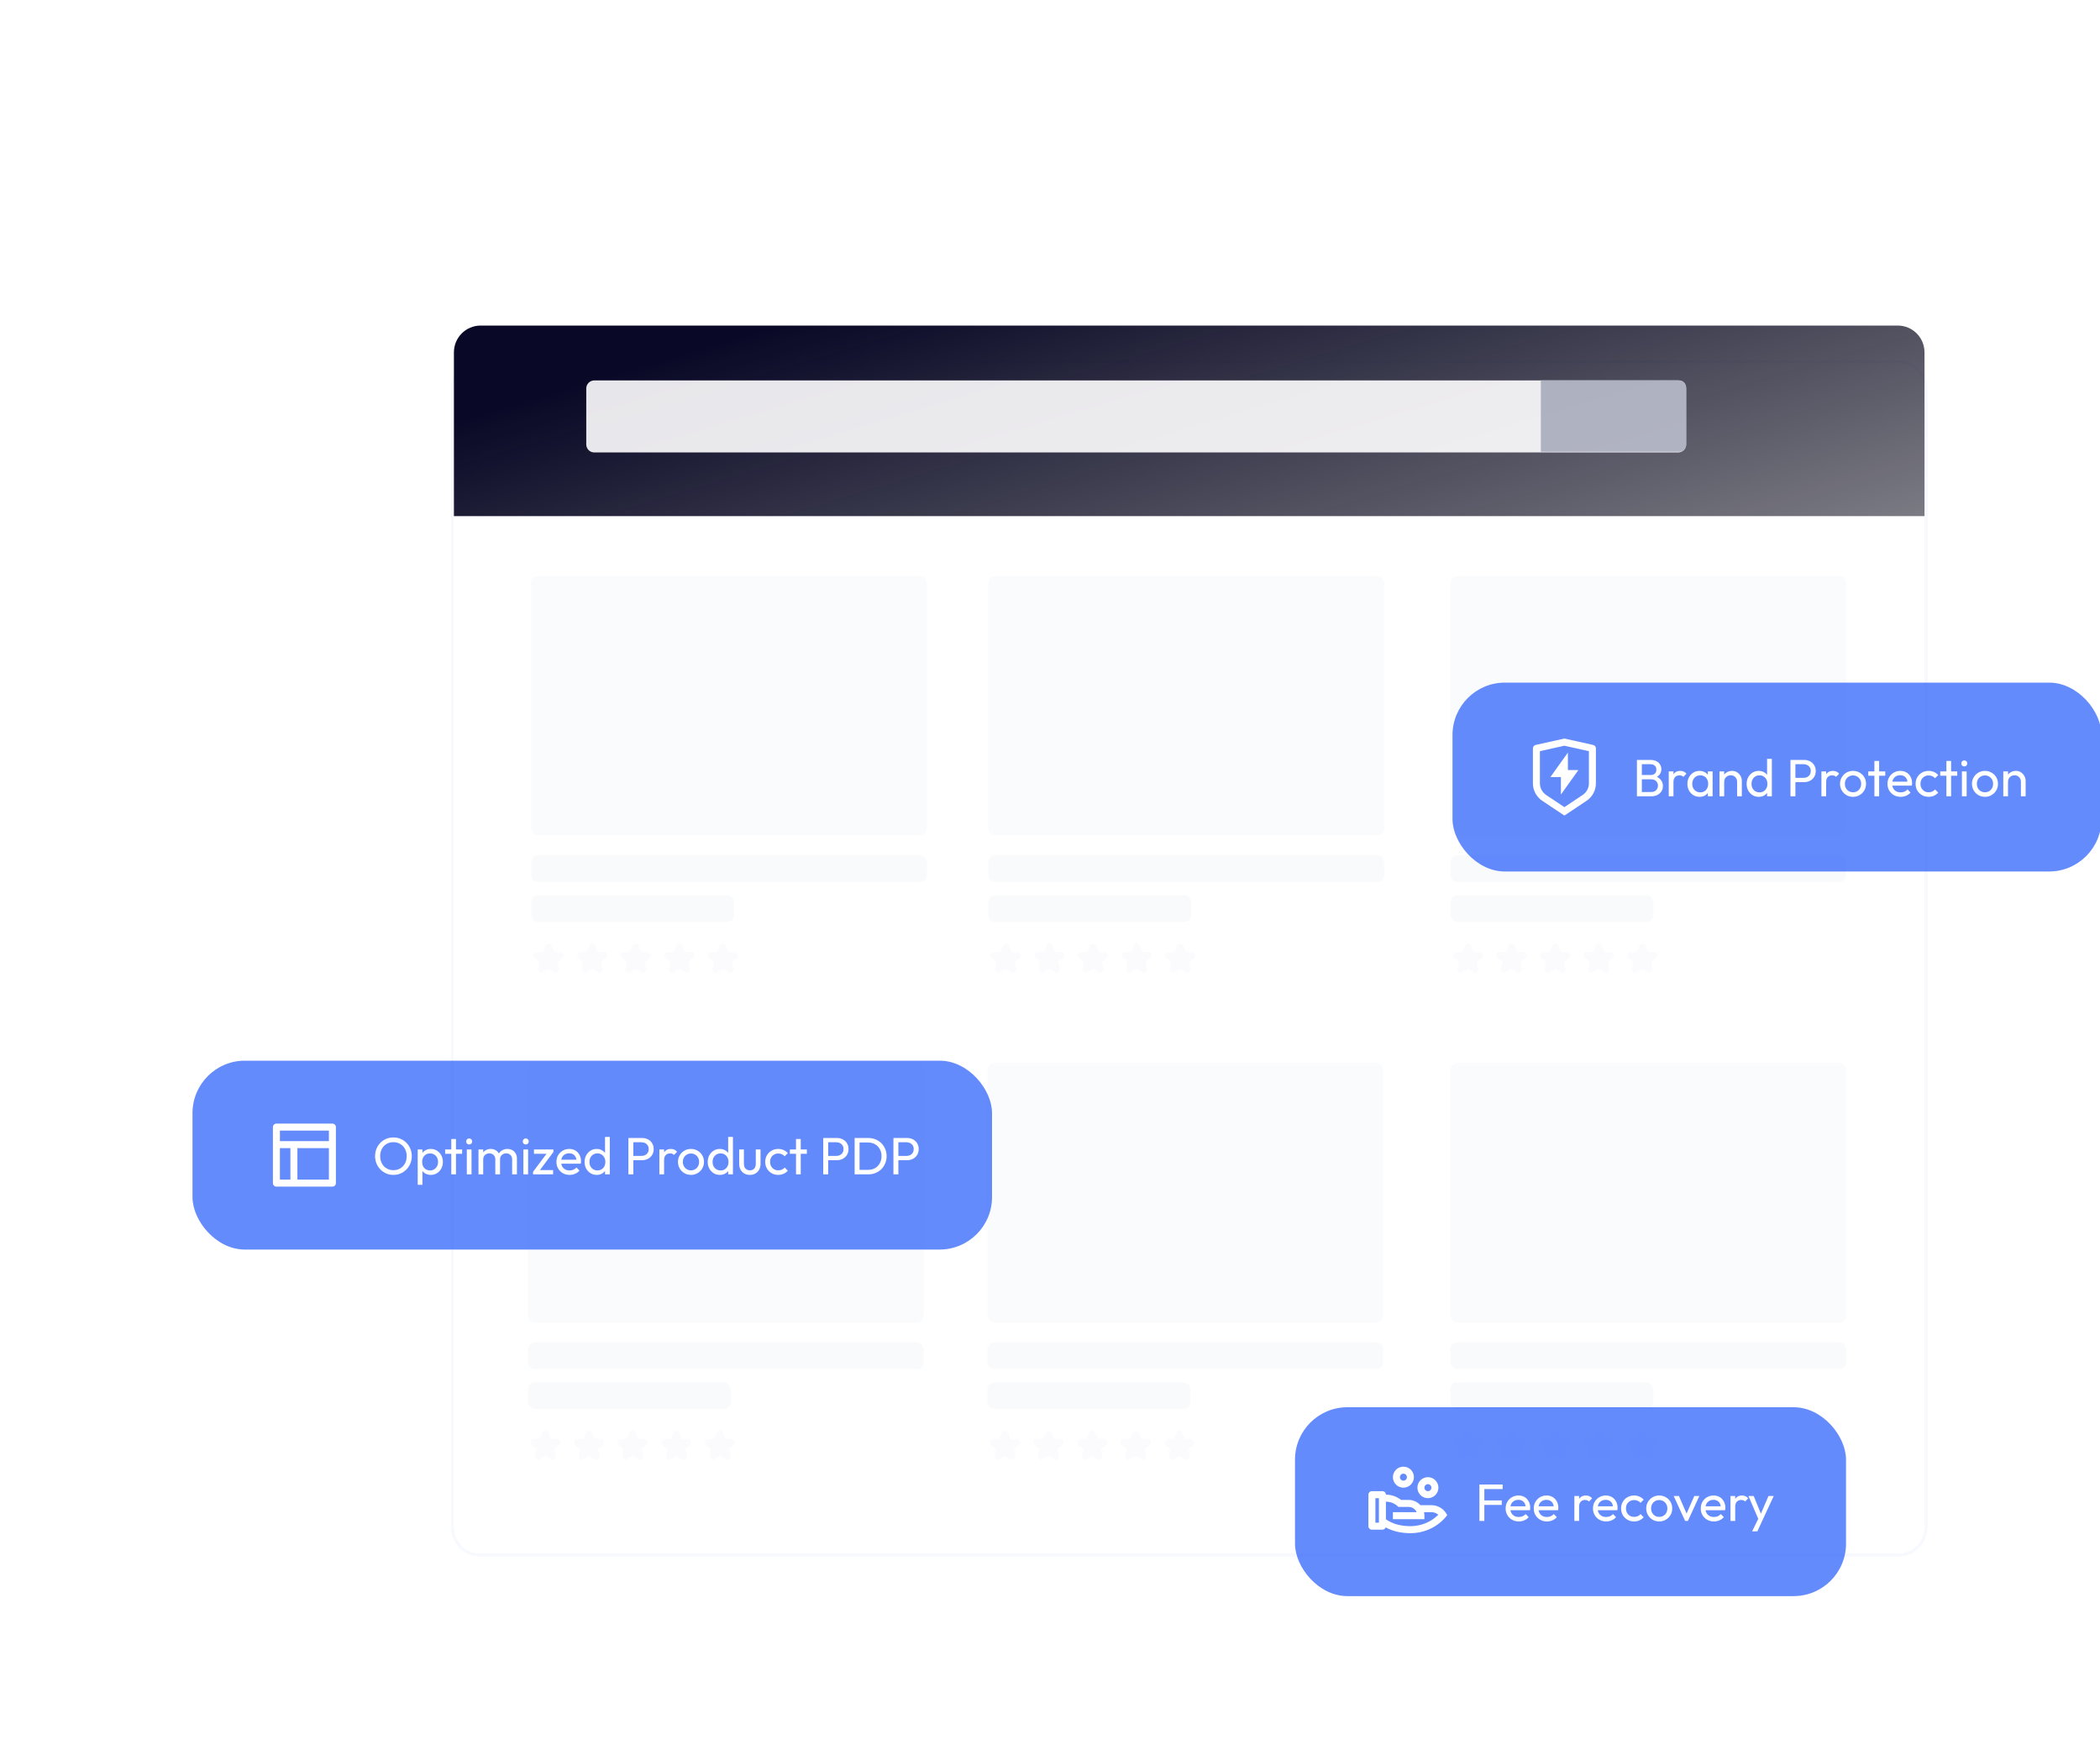 <svg width="600" height="500" viewBox="0 0 600 500" fill="none" xmlns="http://www.w3.org/2000/svg">
<g clip-path="url(#clip0_1402_368679)">
<rect width="419.366" height="340" transform="translate(129.69 93)" fill="white"/>
<g filter="url(#filter0_d_1402_368679)">
<path d="M129.69 100.619C129.69 96.411 132.954 93 136.981 93H542.567C546.594 93 549.859 96.411 549.859 100.619V425.381C549.859 429.589 546.594 433 542.567 433H136.981C132.954 433 129.69 429.589 129.69 425.381V100.619Z" fill="white" fill-opacity="0.11" shape-rendering="crispEdges"/>
<path d="M136.981 92.575C132.702 92.575 129.265 96.194 129.265 100.619V425.381C129.265 429.806 132.702 433.425 136.981 433.425H542.567C546.847 433.425 550.284 429.806 550.284 425.381V100.619C550.284 96.194 546.847 92.575 542.567 92.575H136.981Z" stroke="#ECF0FE" stroke-opacity="0.4" stroke-width="0.851" shape-rendering="crispEdges"/>
</g>
<path d="M129.689 100.655C129.689 96.427 133.117 93 137.344 93H542.203C546.431 93 549.858 96.427 549.858 100.655V147.435H129.689V100.655Z" fill="url(#paint0_linear_1402_368679)"/>
<g opacity="0.9">
<path d="M167.501 110.967C167.501 109.703 168.526 108.678 169.79 108.678H479.465C480.729 108.678 481.754 109.703 481.754 110.967V126.965C481.754 128.229 480.729 129.254 479.465 129.254H169.79C168.526 129.254 167.501 128.229 167.501 126.965V110.967Z" fill="#FFFEFF"/>
<path d="M440.247 108.65H479.794C480.876 108.65 481.754 109.528 481.754 110.61V127.104C481.754 128.186 480.876 129.063 479.794 129.063H440.247V108.65Z" fill="#B9BCCB"/>
</g>
<g opacity="0.6">
<rect opacity="0.9" x="282.142" y="303.663" width="113.075" height="74.116" rx="1.96" fill="#EEF0F5" fill-opacity="0.5"/>
<rect x="282.142" y="383.48" width="113.075" height="7.602" rx="1.9" fill="#EEF0F5" fill-opacity="0.5"/>
<rect x="282.142" y="394.883" width="57.963" height="7.602" rx="1.9" fill="#EEF0F5" fill-opacity="0.5"/>
<g clip-path="url(#clip1_1402_368679)">
<path fill-rule="evenodd" clip-rule="evenodd" d="M286.264 409.261C286.583 408.494 287.67 408.494 287.989 409.261L288.709 410.992L290.577 411.141C291.406 411.208 291.742 412.242 291.11 412.783L289.687 414.002L290.122 415.825C290.315 416.633 289.435 417.273 288.726 416.839L287.126 415.862L285.527 416.839C284.818 417.273 283.938 416.633 284.131 415.825L284.566 414.002L283.142 412.783C282.511 412.242 282.847 411.208 283.676 411.141L285.544 410.992L286.264 409.261ZM287.126 414.563C287.126 414.563 287.126 414.563 287.126 414.563V414.563Z" fill="#F2F5FC" fill-opacity="0.5"/>
</g>
<g clip-path="url(#clip2_1402_368679)">
<path fill-rule="evenodd" clip-rule="evenodd" d="M298.724 409.261C299.044 408.494 300.131 408.494 300.45 409.261L301.17 410.992L303.038 411.141C303.867 411.208 304.203 412.242 303.571 412.783L302.148 414.002L302.583 415.825C302.776 416.633 301.896 417.273 301.187 416.839L299.587 415.862L297.988 416.839C297.278 417.273 296.399 416.633 296.592 415.825L297.027 414.002L295.603 412.783C294.972 412.242 295.308 411.208 296.136 411.141L298.005 410.992L298.724 409.261ZM299.587 414.563C299.587 414.563 299.587 414.563 299.587 414.563V414.563Z" fill="#F2F5FC" fill-opacity="0.5"/>
</g>
<g clip-path="url(#clip3_1402_368679)">
<path fill-rule="evenodd" clip-rule="evenodd" d="M311.184 409.261C311.504 408.494 312.591 408.494 312.91 409.261L313.63 410.992L315.498 411.141C316.327 411.208 316.663 412.242 316.031 412.783L314.608 414.002L315.043 415.825C315.236 416.633 314.356 417.273 313.647 416.839L312.047 415.862L310.448 416.839C309.738 417.273 308.859 416.633 309.052 415.825L309.487 414.002L308.063 412.783C307.432 412.242 307.768 411.208 308.596 411.141L310.465 410.992L311.184 409.261ZM312.047 414.563C312.047 414.563 312.047 414.563 312.047 414.563V414.563Z" fill="#F2F5FC" fill-opacity="0.5"/>
</g>
<g clip-path="url(#clip4_1402_368679)">
<path fill-rule="evenodd" clip-rule="evenodd" d="M323.644 409.261C323.963 408.494 325.05 408.494 325.369 409.261L326.089 410.992L327.957 411.141C328.786 411.208 329.122 412.242 328.49 412.783L327.067 414.002L327.502 415.825C327.695 416.633 326.815 417.273 326.106 416.839L324.506 415.862L322.907 416.839C322.198 417.273 321.318 416.633 321.511 415.825L321.946 414.002L320.522 412.783C319.891 412.242 320.227 411.208 321.056 411.141L322.924 410.992L323.644 409.261ZM324.506 414.563C324.506 414.563 324.506 414.563 324.506 414.563V414.563Z" fill="#F2F5FC" fill-opacity="0.5"/>
</g>
<g clip-path="url(#clip5_1402_368679)">
<path fill-rule="evenodd" clip-rule="evenodd" d="M336.103 409.261C336.422 408.494 337.509 408.494 337.828 409.261L338.548 410.992L340.416 411.141C341.245 411.208 341.581 412.242 340.95 412.783L339.526 414.002L339.961 415.825C340.154 416.633 339.274 417.273 338.565 416.839L336.966 415.862L335.366 416.839C334.657 417.273 333.777 416.633 333.97 415.825L334.405 414.002L332.981 412.783C332.35 412.242 332.686 411.208 333.515 411.141L335.383 410.992L336.103 409.261ZM336.965 414.563C336.965 414.563 336.966 414.563 336.965 414.563V414.563Z" fill="#F2F5FC" fill-opacity="0.5"/>
</g>
</g>
<g opacity="0.6">
<rect opacity="0.9" x="414.418" y="303.663" width="113.075" height="74.116" rx="1.96" fill="#EEF0F5" fill-opacity="0.5"/>
<rect x="414.418" y="383.48" width="113.075" height="7.602" rx="1.9" fill="#EEF0F5" fill-opacity="0.5"/>
<rect x="414.418" y="394.883" width="57.963" height="7.602" rx="1.9" fill="#EEF0F5" fill-opacity="0.5"/>
<g clip-path="url(#clip6_1402_368679)">
<path fill-rule="evenodd" clip-rule="evenodd" d="M418.539 409.261C418.858 408.494 419.946 408.494 420.265 409.261L420.985 410.992L422.853 411.141C423.681 411.208 424.017 412.242 423.386 412.783L421.963 414.002L422.398 415.825C422.59 416.633 421.711 417.273 421.001 416.839L419.402 415.862L417.803 416.839C417.093 417.273 416.214 416.633 416.406 415.825L416.841 414.002L415.418 412.783C414.787 412.242 415.123 411.208 415.951 411.141L417.819 410.992L418.539 409.261ZM419.402 414.563C419.402 414.563 419.402 414.563 419.402 414.563V414.563Z" fill="#F2F5FC" fill-opacity="0.5"/>
</g>
<g clip-path="url(#clip7_1402_368679)">
<path fill-rule="evenodd" clip-rule="evenodd" d="M431 409.261C431.319 408.494 432.407 408.494 432.726 409.261L433.446 410.992L435.314 411.141C436.142 411.208 436.478 412.242 435.847 412.783L434.424 414.002L434.858 415.825C435.051 416.633 434.172 417.273 433.462 416.839L431.863 415.862L430.263 416.839C429.554 417.273 428.674 416.633 428.867 415.825L429.302 414.002L427.879 412.783C427.248 412.242 427.584 411.208 428.412 411.141L430.28 410.992L431 409.261ZM431.863 414.563C431.863 414.563 431.863 414.563 431.863 414.563V414.563Z" fill="#F2F5FC" fill-opacity="0.5"/>
</g>
<g clip-path="url(#clip8_1402_368679)">
<path fill-rule="evenodd" clip-rule="evenodd" d="M443.46 409.261C443.779 408.494 444.867 408.494 445.186 409.261L445.906 410.992L447.774 411.142C448.602 411.208 448.938 412.242 448.307 412.783L446.884 414.002L447.319 415.825C447.512 416.634 446.632 417.273 445.923 416.839L444.323 415.863L442.724 416.839C442.014 417.273 441.135 416.634 441.328 415.825L441.762 414.002L440.339 412.783C439.708 412.242 440.044 411.208 440.872 411.142L442.74 410.992L443.46 409.261ZM444.323 414.563C444.323 414.563 444.323 414.563 444.323 414.563V414.563Z" fill="#F2F5FC" fill-opacity="0.5"/>
</g>
<g clip-path="url(#clip9_1402_368679)">
<path fill-rule="evenodd" clip-rule="evenodd" d="M455.921 409.261C456.24 408.494 457.327 408.494 457.646 409.261L458.366 410.992L460.234 411.142C461.063 411.208 461.399 412.242 460.768 412.783L459.344 414.002L459.779 415.825C459.972 416.634 459.092 417.273 458.383 416.839L456.783 415.863L455.184 416.839C454.475 417.273 453.595 416.634 453.788 415.825L454.223 414.002L452.799 412.783C452.168 412.242 452.504 411.208 453.333 411.142L455.201 410.992L455.921 409.261ZM456.783 414.563C456.783 414.563 456.783 414.563 456.783 414.563V414.563Z" fill="#F2F5FC" fill-opacity="0.5"/>
</g>
<g clip-path="url(#clip10_1402_368679)">
<path fill-rule="evenodd" clip-rule="evenodd" d="M468.379 409.261C468.698 408.494 469.785 408.494 470.104 409.261L470.824 410.992L472.692 411.142C473.521 411.208 473.857 412.242 473.225 412.783L471.802 414.002L472.237 415.825C472.43 416.634 471.55 417.273 470.841 416.839L469.241 415.863L467.642 416.839C466.933 417.273 466.053 416.634 466.246 415.825L466.681 414.002L465.257 412.783C464.626 412.242 464.962 411.208 465.791 411.142L467.659 410.992L468.379 409.261ZM469.241 414.563C469.241 414.563 469.241 414.563 469.241 414.563V414.563Z" fill="#F2F5FC" fill-opacity="0.5"/>
</g>
</g>
<g opacity="0.6">
<rect opacity="0.9" x="414.418" y="164.527" width="113.075" height="74.116" rx="1.96" fill="#EEF0F5" fill-opacity="0.5"/>
<rect x="414.419" y="244.345" width="113.075" height="7.602" rx="1.9" fill="#EEF0F5" fill-opacity="0.5"/>
<rect x="414.419" y="255.747" width="57.963" height="7.602" rx="1.9" fill="#EEF0F5" fill-opacity="0.5"/>
<g clip-path="url(#clip11_1402_368679)">
<path fill-rule="evenodd" clip-rule="evenodd" d="M418.54 270.126C418.859 269.358 419.946 269.358 420.266 270.126L420.985 271.856L422.853 272.006C423.682 272.072 424.018 273.106 423.387 273.647L421.963 274.866L422.398 276.689C422.591 277.498 421.712 278.137 421.002 277.704L419.403 276.727L417.803 277.704C417.094 278.137 416.214 277.498 416.407 276.689L416.842 274.866L415.419 273.647C414.787 273.106 415.123 272.072 415.952 272.006L417.82 271.856L418.54 270.126ZM419.403 275.427C419.403 275.427 419.403 275.427 419.403 275.427V275.427Z" fill="#F2F5FC" fill-opacity="0.5"/>
</g>
<g clip-path="url(#clip12_1402_368679)">
<path fill-rule="evenodd" clip-rule="evenodd" d="M430.999 270.126C431.318 269.358 432.405 269.358 432.725 270.126L433.444 271.856L435.313 272.006C436.141 272.072 436.477 273.106 435.846 273.647L434.422 274.867L434.857 276.69C435.05 277.498 434.171 278.137 433.461 277.704L431.862 276.727L430.262 277.704C429.553 278.137 428.673 277.498 428.866 276.69L429.301 274.867L427.878 273.647C427.246 273.106 427.582 272.072 428.411 272.006L430.279 271.856L430.999 270.126ZM431.862 275.427C431.862 275.427 431.862 275.427 431.862 275.427V275.427Z" fill="#F2F5FC" fill-opacity="0.5"/>
</g>
<g clip-path="url(#clip13_1402_368679)">
<path fill-rule="evenodd" clip-rule="evenodd" d="M443.461 270.126C443.78 269.358 444.867 269.358 445.186 270.126L445.906 271.856L447.774 272.006C448.603 272.072 448.939 273.106 448.308 273.647L446.884 274.867L447.319 276.69C447.512 277.498 446.632 278.137 445.923 277.704L444.324 276.727L442.724 277.704C442.015 278.137 441.135 277.498 441.328 276.69L441.763 274.867L440.34 273.647C439.708 273.106 440.044 272.072 440.873 272.006L442.741 271.856L443.461 270.126ZM444.324 275.427C444.324 275.427 444.324 275.427 444.324 275.427V275.427Z" fill="#F2F5FC" fill-opacity="0.5"/>
</g>
<g clip-path="url(#clip14_1402_368679)">
<path fill-rule="evenodd" clip-rule="evenodd" d="M455.92 270.126C456.239 269.358 457.326 269.358 457.646 270.126L458.365 271.856L460.234 272.006C461.062 272.072 461.398 273.106 460.767 273.647L459.343 274.867L459.778 276.69C459.971 277.498 459.092 278.137 458.382 277.704L456.783 276.727L455.183 277.704C454.474 278.137 453.594 277.498 453.787 276.69L454.222 274.867L452.799 273.647C452.167 273.106 452.503 272.072 453.332 272.006L455.2 271.856L455.92 270.126ZM456.783 275.427C456.783 275.427 456.783 275.427 456.783 275.427V275.427Z" fill="#F2F5FC" fill-opacity="0.5"/>
</g>
<g clip-path="url(#clip15_1402_368679)">
<path fill-rule="evenodd" clip-rule="evenodd" d="M468.38 270.126C468.7 269.358 469.787 269.358 470.106 270.126L470.826 271.856L472.694 272.006C473.523 272.072 473.859 273.106 473.227 273.647L471.804 274.867L472.239 276.69C472.432 277.498 471.552 278.137 470.843 277.704L469.243 276.727L467.644 277.704C466.934 278.137 466.055 277.498 466.248 276.69L466.682 274.867L465.259 273.647C464.628 273.106 464.964 272.072 465.792 272.006L467.661 271.856L468.38 270.126ZM469.243 275.427C469.243 275.427 469.243 275.427 469.243 275.427V275.427Z" fill="#F2F5FC" fill-opacity="0.5"/>
</g>
</g>
<g opacity="0.6">
<rect opacity="0.9" x="282.386" y="164.527" width="113.075" height="74.116" rx="1.96" fill="#EEF0F5" fill-opacity="0.5"/>
<rect x="282.386" y="244.345" width="113.075" height="7.602" rx="1.9" fill="#EEF0F5" fill-opacity="0.5"/>
<rect x="282.386" y="255.747" width="57.963" height="7.602" rx="1.9" fill="#EEF0F5" fill-opacity="0.5"/>
<g clip-path="url(#clip16_1402_368679)">
<path fill-rule="evenodd" clip-rule="evenodd" d="M286.508 270.126C286.827 269.358 287.914 269.358 288.233 270.126L288.953 271.856L290.821 272.006C291.65 272.072 291.986 273.106 291.355 273.647L289.931 274.866L290.366 276.689C290.559 277.498 289.679 278.137 288.97 277.704L287.371 276.727L285.771 277.704C285.062 278.137 284.182 277.498 284.375 276.689L284.81 274.866L283.386 273.647C282.755 273.106 283.091 272.072 283.92 272.006L285.788 271.856L286.508 270.126ZM287.371 275.427C287.37 275.427 287.371 275.427 287.371 275.427V275.427Z" fill="#F2F5FC" fill-opacity="0.5"/>
</g>
<g clip-path="url(#clip17_1402_368679)">
<path fill-rule="evenodd" clip-rule="evenodd" d="M298.967 270.126C299.286 269.358 300.373 269.358 300.693 270.126L301.412 271.856L303.281 272.006C304.109 272.072 304.445 273.106 303.814 273.647L302.39 274.867L302.825 276.69C303.018 277.498 302.139 278.137 301.429 277.704L299.83 276.727L298.23 277.704C297.521 278.137 296.641 277.498 296.834 276.69L297.269 274.867L295.846 273.647C295.214 273.106 295.55 272.072 296.379 272.006L298.247 271.856L298.967 270.126ZM299.83 275.427C299.83 275.427 299.83 275.427 299.83 275.427V275.427Z" fill="#F2F5FC" fill-opacity="0.5"/>
</g>
<g clip-path="url(#clip18_1402_368679)">
<path fill-rule="evenodd" clip-rule="evenodd" d="M311.429 270.126C311.748 269.358 312.835 269.358 313.154 270.126L313.874 271.856L315.742 272.006C316.571 272.072 316.907 273.106 316.276 273.647L314.852 274.867L315.287 276.69C315.48 277.498 314.6 278.137 313.891 277.704L312.292 276.727L310.692 277.704C309.983 278.137 309.103 277.498 309.296 276.69L309.731 274.867L308.308 273.647C307.676 273.106 308.012 272.072 308.841 272.006L310.709 271.856L311.429 270.126ZM312.292 275.427C312.292 275.427 312.292 275.427 312.292 275.427V275.427Z" fill="#F2F5FC" fill-opacity="0.5"/>
</g>
<g clip-path="url(#clip19_1402_368679)">
<path fill-rule="evenodd" clip-rule="evenodd" d="M323.888 270.126C324.207 269.358 325.294 269.358 325.614 270.126L326.333 271.856L328.202 272.006C329.03 272.072 329.366 273.106 328.735 273.647L327.311 274.867L327.746 276.69C327.939 277.498 327.06 278.137 326.35 277.704L324.751 276.727L323.151 277.704C322.442 278.137 321.562 277.498 321.755 276.69L322.19 274.867L320.767 273.647C320.135 273.106 320.471 272.072 321.3 272.006L323.168 271.856L323.888 270.126ZM324.751 275.427C324.751 275.427 324.751 275.427 324.751 275.427V275.427Z" fill="#F2F5FC" fill-opacity="0.5"/>
</g>
<g clip-path="url(#clip20_1402_368679)">
<path fill-rule="evenodd" clip-rule="evenodd" d="M336.349 270.126C336.668 269.358 337.755 269.358 338.074 270.126L338.794 271.856L340.662 272.006C341.491 272.072 341.827 273.106 341.195 273.647L339.772 274.866L340.207 276.69C340.4 277.498 339.52 278.137 338.811 277.704L337.211 276.727L335.612 277.704C334.903 278.137 334.023 277.498 334.216 276.69L334.651 274.866L333.227 273.647C332.596 273.106 332.932 272.072 333.761 272.006L335.629 271.856L336.349 270.126ZM337.211 275.427C337.211 275.427 337.211 275.427 337.211 275.427V275.427Z" fill="#F2F5FC" fill-opacity="0.5"/>
</g>
</g>
<g opacity="0.6">
<rect opacity="0.9" x="151.743" y="164.527" width="113.075" height="74.116" rx="1.96" fill="#EEF0F5" fill-opacity="0.5"/>
<rect x="151.743" y="244.345" width="113.075" height="7.602" rx="1.9" fill="#EEF0F5" fill-opacity="0.5"/>
<rect x="151.743" y="255.747" width="57.963" height="7.602" rx="1.9" fill="#EEF0F5" fill-opacity="0.5"/>
<g clip-path="url(#clip21_1402_368679)">
<path fill-rule="evenodd" clip-rule="evenodd" d="M155.864 270.126C156.184 269.358 157.271 269.358 157.59 270.126L158.31 271.856L160.178 272.006C161.007 272.072 161.343 273.106 160.711 273.647L159.288 274.866L159.723 276.689C159.916 277.498 159.036 278.137 158.327 277.704L156.727 276.727L155.128 277.704C154.418 278.137 153.539 277.498 153.732 276.689L154.167 274.866L152.743 273.647C152.112 273.106 152.448 272.072 153.276 272.006L155.145 271.856L155.864 270.126ZM156.727 275.427C156.727 275.427 156.727 275.427 156.727 275.427V275.427Z" fill="#F2F5FC" fill-opacity="0.5"/>
</g>
<g clip-path="url(#clip22_1402_368679)">
<path fill-rule="evenodd" clip-rule="evenodd" d="M168.324 270.126C168.643 269.358 169.73 269.358 170.049 270.126L170.769 271.856L172.637 272.006C173.466 272.072 173.802 273.106 173.17 273.647L171.747 274.867L172.182 276.69C172.375 277.498 171.495 278.137 170.786 277.704L169.186 276.727L167.587 277.704C166.878 278.137 165.998 277.498 166.191 276.69L166.626 274.867L165.202 273.647C164.571 273.106 164.907 272.072 165.736 272.006L167.604 271.856L168.324 270.126ZM169.186 275.427C169.186 275.427 169.186 275.427 169.186 275.427V275.427Z" fill="#F2F5FC" fill-opacity="0.5"/>
</g>
<g clip-path="url(#clip23_1402_368679)">
<path fill-rule="evenodd" clip-rule="evenodd" d="M180.785 270.126C181.104 269.358 182.192 269.358 182.511 270.126L183.231 271.856L185.099 272.006C185.927 272.072 186.263 273.106 185.632 273.647L184.209 274.866L184.644 276.69C184.836 277.498 183.957 278.137 183.247 277.704L181.648 276.727L180.049 277.704C179.339 278.137 178.46 277.498 178.652 276.69L179.087 274.866L177.664 273.647C177.033 273.106 177.369 272.072 178.197 272.006L180.065 271.856L180.785 270.126ZM181.648 275.427C181.648 275.427 181.648 275.427 181.648 275.427V275.427Z" fill="#F2F5FC" fill-opacity="0.5"/>
</g>
<g clip-path="url(#clip24_1402_368679)">
<path fill-rule="evenodd" clip-rule="evenodd" d="M193.244 270.126C193.563 269.358 194.651 269.358 194.97 270.126L195.69 271.856L197.558 272.006C198.387 272.072 198.722 273.106 198.091 273.647L196.668 274.866L197.103 276.69C197.296 277.498 196.416 278.137 195.707 277.704L194.107 276.727L192.508 277.704C191.798 278.137 190.919 277.498 191.112 276.69L191.546 274.866L190.123 273.647C189.492 273.106 189.828 272.072 190.656 272.006L192.525 271.856L193.244 270.126ZM194.107 275.427C194.107 275.427 194.107 275.427 194.107 275.427V275.427Z" fill="#F2F5FC" fill-opacity="0.5"/>
</g>
<g clip-path="url(#clip25_1402_368679)">
<path fill-rule="evenodd" clip-rule="evenodd" d="M205.705 270.126C206.024 269.358 207.111 269.358 207.431 270.126L208.15 271.856L210.019 272.006C210.847 272.072 211.183 273.106 210.552 273.647L209.128 274.867L209.563 276.69C209.756 277.498 208.877 278.137 208.167 277.704L206.568 276.727L204.968 277.704C204.259 278.137 203.379 277.498 203.572 276.69L204.007 274.867L202.584 273.647C201.952 273.106 202.288 272.072 203.117 272.006L204.985 271.856L205.705 270.126ZM206.568 275.427C206.568 275.427 206.568 275.427 206.568 275.427V275.427Z" fill="#F2F5FC" fill-opacity="0.5"/>
</g>
</g>
<g opacity="0.6">
<rect opacity="0.9" x="150.844" y="303.663" width="113.075" height="74.116" rx="1.96" fill="#EEF0F5" fill-opacity="0.5"/>
<rect x="150.844" y="383.48" width="113.075" height="7.602" rx="1.9" fill="#EEF0F5" fill-opacity="0.5"/>
<rect x="150.844" y="394.883" width="57.963" height="7.602" rx="1.9" fill="#EEF0F5" fill-opacity="0.5"/>
<g clip-path="url(#clip26_1402_368679)">
<path fill-rule="evenodd" clip-rule="evenodd" d="M154.966 409.261C155.285 408.494 156.372 408.494 156.691 409.261L157.411 410.992L159.279 411.141C160.108 411.208 160.444 412.242 159.813 412.783L158.389 414.002L158.824 415.825C159.017 416.633 158.137 417.273 157.428 416.839L155.829 415.862L154.229 416.839C153.52 417.273 152.64 416.633 152.833 415.825L153.268 414.002L151.844 412.783C151.213 412.242 151.549 411.208 152.378 411.141L154.246 410.992L154.966 409.261ZM155.829 414.563C155.828 414.563 155.829 414.563 155.829 414.563V414.563Z" fill="#F2F5FC" fill-opacity="0.5"/>
</g>
<g clip-path="url(#clip27_1402_368679)">
<path fill-rule="evenodd" clip-rule="evenodd" d="M167.427 409.261C167.746 408.494 168.833 408.494 169.152 409.261L169.872 410.992L171.74 411.141C172.569 411.208 172.905 412.242 172.274 412.783L170.85 414.002L171.285 415.825C171.478 416.633 170.598 417.273 169.889 416.839L168.289 415.862L166.69 416.839C165.981 417.273 165.101 416.633 165.294 415.825L165.729 414.002L164.305 412.783C163.674 412.242 164.01 411.208 164.839 411.141L166.707 410.992L167.427 409.261ZM168.289 414.563C168.289 414.563 168.289 414.563 168.289 414.563V414.563Z" fill="#F2F5FC" fill-opacity="0.5"/>
</g>
<g clip-path="url(#clip28_1402_368679)">
<path fill-rule="evenodd" clip-rule="evenodd" d="M179.887 409.261C180.206 408.494 181.293 408.494 181.612 409.261L182.332 410.992L184.2 411.142C185.029 411.208 185.365 412.242 184.734 412.783L183.31 414.002L183.745 415.825C183.938 416.634 183.058 417.273 182.349 416.839L180.749 415.863L179.15 416.839C178.441 417.273 177.561 416.634 177.754 415.825L178.189 414.002L176.765 412.783C176.134 412.242 176.47 411.208 177.299 411.142L179.167 410.992L179.887 409.261ZM180.749 414.563C180.749 414.563 180.749 414.563 180.749 414.563V414.563Z" fill="#F2F5FC" fill-opacity="0.5"/>
</g>
<g clip-path="url(#clip29_1402_368679)">
<path fill-rule="evenodd" clip-rule="evenodd" d="M192.347 409.261C192.667 408.494 193.754 408.494 194.073 409.261L194.793 410.992L196.661 411.141C197.49 411.208 197.826 412.242 197.194 412.783L195.771 414.002L196.206 415.825C196.399 416.633 195.519 417.273 194.81 416.839L193.21 415.862L191.611 416.839C190.901 417.273 190.022 416.633 190.215 415.825L190.65 414.002L189.226 412.783C188.595 412.242 188.931 411.208 189.759 411.141L191.628 410.992L192.347 409.261ZM193.21 414.563C193.21 414.563 193.21 414.563 193.21 414.563V414.563Z" fill="#F2F5FC" fill-opacity="0.5"/>
</g>
<g clip-path="url(#clip30_1402_368679)">
<path fill-rule="evenodd" clip-rule="evenodd" d="M204.807 409.261C205.126 408.494 206.213 408.494 206.532 409.261L207.252 410.992L209.12 411.141C209.949 411.208 210.285 412.242 209.653 412.783L208.23 414.002L208.665 415.825C208.858 416.633 207.978 417.273 207.269 416.839L205.669 415.862L204.07 416.839C203.361 417.273 202.481 416.633 202.674 415.825L203.109 414.002L201.685 412.783C201.054 412.242 201.39 411.208 202.219 411.141L204.087 410.992L204.807 409.261ZM205.669 414.563C205.669 414.563 205.669 414.563 205.669 414.563V414.563Z" fill="#F2F5FC" fill-opacity="0.5"/>
</g>
</g>
<g filter="url(#filter1_b_1402_368679)">
<rect x="370" y="402" width="157.436" height="53.96" rx="14.98" fill="#1C55FB" fill-opacity="0.68"/>
<g clip-path="url(#clip31_1402_368679)">
<path d="M394.973 425.98C395.238 425.98 395.493 426.085 395.68 426.273C395.868 426.46 395.973 426.715 395.973 426.98C397.544 426.978 399.07 427.506 400.303 428.48H402.473C403.806 428.48 405.003 429.06 405.827 429.98H408.973C409.918 429.98 410.844 430.247 411.644 430.752C412.443 431.257 413.083 431.977 413.489 432.831C411.124 435.952 407.295 437.98 402.973 437.98C400.183 437.98 397.823 437.377 395.913 436.322C395.843 436.515 395.715 436.682 395.547 436.799C395.379 436.917 395.178 436.98 394.973 436.98H391.973C391.708 436.98 391.454 436.875 391.266 436.687C391.079 436.499 390.973 436.245 390.973 435.98V426.98C390.973 426.715 391.079 426.46 391.266 426.273C391.454 426.085 391.708 425.98 391.973 425.98H394.973ZM395.974 428.98L395.973 434.002L396.018 434.034C397.813 435.294 400.151 435.98 402.973 435.98C405.977 435.98 408.772 434.824 410.808 432.85L410.941 432.717L410.821 432.617C410.349 432.247 409.777 432.028 409.178 431.987L408.973 431.98H406.862C406.934 432.302 406.973 432.636 406.973 432.98V433.98H397.973V431.98L404.763 431.979L404.729 431.901C404.538 431.5 404.243 431.158 403.875 430.909C403.507 430.66 403.08 430.514 402.637 430.485L402.473 430.48H399.543C399.078 430.005 398.523 429.627 397.911 429.369C397.298 429.112 396.64 428.979 395.975 428.98H395.974ZM393.973 427.98H392.973V434.98H393.973V427.98ZM407.973 421.98C408.769 421.98 409.532 422.296 410.094 422.859C410.657 423.421 410.973 424.184 410.973 424.98C410.973 425.776 410.657 426.539 410.094 427.101C409.532 427.664 408.769 427.98 407.973 427.98C407.177 427.98 406.414 427.664 405.852 427.101C405.289 426.539 404.973 425.776 404.973 424.98C404.973 424.184 405.289 423.421 405.852 422.859C406.414 422.296 407.177 421.98 407.973 421.98ZM407.973 423.98C407.708 423.98 407.454 424.085 407.266 424.273C407.079 424.46 406.973 424.715 406.973 424.98C406.973 425.245 407.079 425.499 407.266 425.687C407.454 425.875 407.708 425.98 407.973 425.98C408.238 425.98 408.493 425.875 408.68 425.687C408.868 425.499 408.973 425.245 408.973 424.98C408.973 424.715 408.868 424.46 408.68 424.273C408.493 424.085 408.238 423.98 407.973 423.98ZM400.973 418.98C401.769 418.98 402.532 419.296 403.094 419.859C403.657 420.421 403.973 421.184 403.973 421.98C403.973 422.776 403.657 423.539 403.094 424.101C402.532 424.664 401.769 424.98 400.973 424.98C400.177 424.98 399.414 424.664 398.852 424.101C398.289 423.539 397.973 422.776 397.973 421.98C397.973 421.184 398.289 420.421 398.852 419.859C399.414 419.296 400.177 418.98 400.973 418.98ZM400.973 420.98C400.708 420.98 400.454 421.085 400.266 421.273C400.079 421.46 399.973 421.715 399.973 421.98C399.973 422.245 400.079 422.499 400.266 422.687C400.454 422.875 400.708 422.98 400.973 422.98C401.238 422.98 401.493 422.875 401.68 422.687C401.868 422.499 401.973 422.245 401.973 421.98C401.973 421.715 401.868 421.46 401.68 421.273C401.493 421.085 401.238 420.98 400.973 420.98Z" fill="white"/>
</g>
<path d="M422.691 434.48V424.084H424.1V434.48H422.691ZM423.65 429.911V428.623H429.073V429.911H423.65ZM423.65 425.372V424.084H429.328V425.372H423.65ZM433.939 434.63C433.23 434.63 432.591 434.47 432.022 434.15C431.453 433.821 431.003 433.376 430.674 432.817C430.344 432.258 430.179 431.624 430.179 430.915C430.179 430.216 430.339 429.586 430.659 429.027C430.988 428.468 431.428 428.029 431.977 427.709C432.536 427.379 433.16 427.215 433.85 427.215C434.509 427.215 435.088 427.364 435.587 427.664C436.097 427.964 436.491 428.378 436.771 428.907C437.06 429.437 437.205 430.036 437.205 430.705C437.205 430.805 437.2 430.915 437.19 431.034C437.18 431.144 437.16 431.274 437.13 431.424H431.123V430.3H436.411L435.917 430.735C435.917 430.256 435.832 429.851 435.662 429.522C435.492 429.182 435.253 428.922 434.943 428.743C434.633 428.553 434.259 428.458 433.82 428.458C433.36 428.458 432.956 428.558 432.606 428.758C432.257 428.957 431.987 429.237 431.797 429.596C431.608 429.956 431.513 430.38 431.513 430.87C431.513 431.369 431.613 431.808 431.812 432.188C432.012 432.557 432.297 432.847 432.666 433.057C433.036 433.257 433.46 433.356 433.939 433.356C434.339 433.356 434.703 433.286 435.033 433.147C435.373 433.007 435.662 432.797 435.902 432.517L436.771 433.401C436.431 433.801 436.012 434.105 435.512 434.315C435.023 434.525 434.499 434.63 433.939 434.63ZM441.971 434.63C441.262 434.63 440.622 434.47 440.053 434.15C439.484 433.821 439.035 433.376 438.705 432.817C438.375 432.258 438.211 431.624 438.211 430.915C438.211 430.216 438.37 429.586 438.69 429.027C439.02 428.468 439.459 428.029 440.008 427.709C440.568 427.379 441.192 427.215 441.881 427.215C442.54 427.215 443.119 427.364 443.618 427.664C444.128 427.964 444.522 428.378 444.802 428.907C445.091 429.437 445.236 430.036 445.236 430.705C445.236 430.805 445.231 430.915 445.221 431.034C445.211 431.144 445.191 431.274 445.161 431.424H439.154V430.3H444.442L443.948 430.735C443.948 430.256 443.863 429.851 443.693 429.522C443.524 429.182 443.284 428.922 442.974 428.743C442.665 428.553 442.29 428.458 441.851 428.458C441.391 428.458 440.987 428.558 440.637 428.758C440.288 428.957 440.018 429.237 439.829 429.596C439.639 429.956 439.544 430.38 439.544 430.87C439.544 431.369 439.644 431.808 439.843 432.188C440.043 432.557 440.328 432.847 440.697 433.057C441.067 433.257 441.491 433.356 441.971 433.356C442.37 433.356 442.735 433.286 443.064 433.147C443.404 433.007 443.693 432.797 443.933 432.517L444.802 433.401C444.462 433.801 444.043 434.105 443.544 434.315C443.054 434.525 442.53 434.63 441.971 434.63ZM449.822 434.48V427.364H451.17V434.48H449.822ZM451.17 430.42L450.661 430.196C450.661 429.287 450.871 428.563 451.29 428.024C451.71 427.484 452.314 427.215 453.103 427.215C453.462 427.215 453.787 427.28 454.076 427.409C454.366 427.529 454.636 427.734 454.885 428.024L454.002 428.937C453.852 428.778 453.687 428.663 453.507 428.593C453.327 428.523 453.118 428.488 452.878 428.488C452.379 428.488 451.969 428.648 451.65 428.967C451.33 429.287 451.17 429.771 451.17 430.42ZM458.896 434.63C458.187 434.63 457.548 434.47 456.979 434.15C456.409 433.821 455.96 433.376 455.631 432.817C455.301 432.258 455.136 431.624 455.136 430.915C455.136 430.216 455.296 429.586 455.616 429.027C455.945 428.468 456.384 428.029 456.934 427.709C457.493 427.379 458.117 427.215 458.806 427.215C459.465 427.215 460.045 427.364 460.544 427.664C461.053 427.964 461.448 428.378 461.727 428.907C462.017 429.437 462.162 430.036 462.162 430.705C462.162 430.805 462.157 430.915 462.147 431.034C462.137 431.144 462.117 431.274 462.087 431.424H456.08V430.3H461.368L460.873 430.735C460.873 430.256 460.789 429.851 460.619 429.522C460.449 429.182 460.209 428.922 459.9 428.743C459.59 428.553 459.216 428.458 458.776 428.458C458.317 428.458 457.912 428.558 457.563 428.758C457.213 428.957 456.944 429.237 456.754 429.596C456.564 429.956 456.469 430.38 456.469 430.87C456.469 431.369 456.569 431.808 456.769 432.188C456.969 432.557 457.253 432.847 457.623 433.057C457.992 433.257 458.417 433.356 458.896 433.356C459.296 433.356 459.66 433.286 459.99 433.147C460.329 433.007 460.619 432.797 460.858 432.517L461.727 433.401C461.388 433.801 460.968 434.105 460.469 434.315C459.98 434.525 459.455 434.63 458.896 434.63ZM466.882 434.63C466.183 434.63 465.549 434.465 464.98 434.135C464.421 433.806 463.976 433.361 463.647 432.802C463.327 432.233 463.167 431.604 463.167 430.915C463.167 430.216 463.327 429.586 463.647 429.027C463.976 428.468 464.421 428.029 464.98 427.709C465.549 427.379 466.183 427.215 466.882 427.215C467.432 427.215 467.941 427.319 468.41 427.529C468.88 427.729 469.284 428.024 469.624 428.413L468.725 429.312C468.505 429.052 468.236 428.857 467.916 428.728C467.606 428.588 467.262 428.518 466.882 428.518C466.433 428.518 466.034 428.623 465.684 428.832C465.334 429.032 465.06 429.312 464.86 429.671C464.66 430.031 464.56 430.445 464.56 430.915C464.56 431.384 464.66 431.798 464.86 432.158C465.06 432.517 465.334 432.802 465.684 433.012C466.034 433.222 466.433 433.326 466.882 433.326C467.262 433.326 467.606 433.261 467.916 433.132C468.236 432.992 468.51 432.792 468.74 432.532L469.624 433.431C469.294 433.811 468.89 434.105 468.41 434.315C467.941 434.525 467.432 434.63 466.882 434.63ZM474.065 434.63C473.366 434.63 472.737 434.465 472.178 434.135C471.618 433.806 471.174 433.361 470.844 432.802C470.515 432.233 470.35 431.599 470.35 430.9C470.35 430.211 470.515 429.591 470.844 429.042C471.174 428.483 471.618 428.039 472.178 427.709C472.737 427.379 473.366 427.215 474.065 427.215C474.754 427.215 475.378 427.379 475.938 427.709C476.507 428.029 476.956 428.468 477.286 429.027C477.615 429.586 477.78 430.211 477.78 430.9C477.78 431.599 477.615 432.233 477.286 432.802C476.956 433.361 476.507 433.806 475.938 434.135C475.378 434.465 474.754 434.63 474.065 434.63ZM474.065 433.326C474.515 433.326 474.914 433.222 475.263 433.012C475.613 432.802 475.888 432.517 476.087 432.158C476.287 431.788 476.387 431.369 476.387 430.9C476.387 430.44 476.282 430.031 476.072 429.671C475.873 429.312 475.598 429.032 475.249 428.832C474.909 428.623 474.515 428.518 474.065 428.518C473.616 428.518 473.216 428.623 472.867 428.832C472.517 429.032 472.243 429.312 472.043 429.671C471.843 430.031 471.743 430.44 471.743 430.9C471.743 431.369 471.843 431.788 472.043 432.158C472.243 432.517 472.517 432.802 472.867 433.012C473.216 433.222 473.616 433.326 474.065 433.326ZM481.463 434.48L478.197 427.364H479.695L482.317 433.371H481.448L484.084 427.364H485.522L482.257 434.48H481.463ZM489.69 434.63C488.981 434.63 488.342 434.47 487.772 434.15C487.203 433.821 486.754 433.376 486.424 432.817C486.095 432.258 485.93 431.624 485.93 430.915C485.93 430.216 486.09 429.586 486.409 429.027C486.739 428.468 487.178 428.029 487.727 427.709C488.287 427.379 488.911 427.215 489.6 427.215C490.259 427.215 490.838 427.364 491.337 427.664C491.847 427.964 492.241 428.378 492.521 428.907C492.81 429.437 492.955 430.036 492.955 430.705C492.955 430.805 492.95 430.915 492.94 431.034C492.93 431.144 492.91 431.274 492.88 431.424H486.873V430.3H492.161L491.667 430.735C491.667 430.256 491.582 429.851 491.412 429.522C491.243 429.182 491.003 428.922 490.693 428.743C490.384 428.553 490.009 428.458 489.57 428.458C489.11 428.458 488.706 428.558 488.356 428.758C488.007 428.957 487.737 429.237 487.548 429.596C487.358 429.956 487.263 430.38 487.263 430.87C487.263 431.369 487.363 431.808 487.563 432.188C487.762 432.557 488.047 432.847 488.416 433.057C488.786 433.257 489.21 433.356 489.69 433.356C490.089 433.356 490.454 433.286 490.783 433.147C491.123 433.007 491.412 432.797 491.652 432.517L492.521 433.401C492.181 433.801 491.762 434.105 491.263 434.315C490.773 434.525 490.249 434.63 489.69 434.63ZM494.425 434.48V427.364H495.774V434.48H494.425ZM495.774 430.42L495.264 430.196C495.264 429.287 495.474 428.563 495.893 428.024C496.313 427.484 496.917 427.215 497.706 427.215C498.065 427.215 498.39 427.28 498.68 427.409C498.969 427.529 499.239 427.734 499.489 428.024L498.605 428.937C498.455 428.778 498.29 428.663 498.11 428.593C497.931 428.523 497.721 428.488 497.481 428.488C496.982 428.488 496.572 428.648 496.253 428.967C495.933 429.287 495.774 429.771 495.774 430.42ZM502.643 434.54L499.557 427.364H501.055L503.347 432.982H502.868L505.279 427.364H506.777L503.452 434.54H502.643ZM500.606 437.461L502.703 433.162L503.452 434.54L502.104 437.461H500.606Z" fill="white"/>
</g>
<g filter="url(#filter2_b_1402_368679)">
<rect x="415" y="195" width="185.436" height="53.96" rx="14.98" fill="#1C55FB" fill-opacity="0.68"/>
<g clip-path="url(#clip32_1402_368679)">
<path d="M438.756 212.806L446.973 210.98L455.19 212.806C455.412 212.855 455.611 212.979 455.753 213.156C455.896 213.334 455.973 213.554 455.973 213.782V223.769C455.973 224.757 455.729 225.729 455.263 226.6C454.797 227.471 454.123 228.213 453.301 228.761L446.973 232.98L440.645 228.761C439.823 228.213 439.15 227.471 438.683 226.6C438.217 225.73 437.973 224.757 437.973 223.77V213.782C437.973 213.554 438.051 213.334 438.193 213.156C438.335 212.979 438.534 212.855 438.756 212.806ZM439.973 214.584V223.769C439.973 224.427 440.136 225.076 440.446 225.656C440.757 226.237 441.206 226.732 441.754 227.097L446.973 230.577L452.192 227.097C452.74 226.732 453.189 226.237 453.5 225.657C453.81 225.076 453.973 224.428 453.973 223.77V214.584L446.973 213.03L439.973 214.584ZM447.973 219.98H450.973L445.973 226.98V221.98H442.973L447.973 214.98V219.98Z" fill="white"/>
</g>
<path d="M468.635 227.48V226.252H471.781C472.38 226.252 472.849 226.077 473.189 225.727C473.529 225.368 473.698 224.938 473.698 224.439C473.698 224.099 473.623 223.795 473.474 223.525C473.324 223.246 473.104 223.026 472.815 222.866C472.535 222.706 472.205 222.626 471.826 222.626H468.635V221.398H471.616C472.115 221.398 472.51 221.268 472.8 221.009C473.099 220.739 473.249 220.354 473.249 219.855C473.249 219.356 473.094 218.976 472.785 218.717C472.475 218.447 472.066 218.312 471.556 218.312H468.635V217.084H471.586C472.265 217.084 472.83 217.209 473.279 217.458C473.738 217.698 474.083 218.018 474.313 218.417C474.552 218.817 474.672 219.256 474.672 219.735C474.672 220.295 474.517 220.784 474.208 221.203C473.908 221.623 473.464 221.952 472.874 222.192L472.994 221.743C473.663 221.982 474.183 222.347 474.552 222.836C474.932 223.315 475.121 223.885 475.121 224.544C475.121 225.093 474.987 225.587 474.717 226.027C474.447 226.466 474.058 226.821 473.549 227.09C473.049 227.35 472.435 227.48 471.706 227.48H468.635ZM467.691 227.48V217.084H469.1V227.48H467.691ZM476.785 227.48V220.364H478.133V227.48H476.785ZM478.133 223.42L477.624 223.196C477.624 222.287 477.833 221.563 478.253 221.024C478.672 220.484 479.277 220.215 480.065 220.215C480.425 220.215 480.75 220.28 481.039 220.409C481.329 220.529 481.598 220.734 481.848 221.024L480.964 221.937C480.814 221.778 480.65 221.663 480.47 221.593C480.29 221.523 480.08 221.488 479.841 221.488C479.341 221.488 478.932 221.648 478.612 221.967C478.293 222.287 478.133 222.771 478.133 223.42ZM485.589 227.63C484.94 227.63 484.351 227.47 483.822 227.15C483.292 226.821 482.873 226.376 482.563 225.817C482.264 225.258 482.114 224.629 482.114 223.93C482.114 223.231 482.264 222.601 482.563 222.042C482.873 221.483 483.287 221.039 483.807 220.709C484.336 220.379 484.93 220.215 485.589 220.215C486.128 220.215 486.608 220.329 487.027 220.559C487.457 220.779 487.801 221.088 488.061 221.488C488.321 221.877 488.465 222.332 488.495 222.851V224.993C488.465 225.503 488.321 225.957 488.061 226.356C487.811 226.756 487.472 227.07 487.042 227.3C486.623 227.52 486.138 227.63 485.589 227.63ZM485.814 226.356C486.483 226.356 487.022 226.132 487.432 225.682C487.841 225.223 488.046 224.639 488.046 223.93C488.046 223.44 487.951 223.016 487.761 222.656C487.582 222.287 487.322 222.002 486.982 221.802C486.643 221.593 486.248 221.488 485.799 221.488C485.35 221.488 484.95 221.593 484.601 221.802C484.261 222.012 483.991 222.302 483.792 222.671C483.602 223.031 483.507 223.445 483.507 223.915C483.507 224.394 483.602 224.818 483.792 225.188C483.991 225.547 484.266 225.832 484.616 226.042C484.965 226.252 485.365 226.356 485.814 226.356ZM487.956 227.48V225.562L488.211 223.825L487.956 222.102V220.364H489.319V227.48H487.956ZM496.315 227.48V223.33C496.315 222.791 496.145 222.347 495.806 221.997C495.466 221.648 495.027 221.473 494.488 221.473C494.128 221.473 493.809 221.553 493.529 221.713C493.249 221.872 493.03 222.092 492.87 222.372C492.71 222.651 492.63 222.971 492.63 223.33L492.076 223.016C492.076 222.477 492.196 221.997 492.435 221.578C492.675 221.158 493.01 220.829 493.439 220.589C493.869 220.339 494.353 220.215 494.892 220.215C495.431 220.215 495.906 220.349 496.315 220.619C496.735 220.889 497.064 221.243 497.304 221.683C497.544 222.112 497.663 222.571 497.663 223.061V227.48H496.315ZM491.282 227.48V220.364H492.63V227.48H491.282ZM502.5 227.63C501.841 227.63 501.251 227.47 500.732 227.15C500.213 226.821 499.798 226.376 499.489 225.817C499.189 225.258 499.039 224.629 499.039 223.93C499.039 223.231 499.189 222.601 499.489 222.042C499.798 221.483 500.213 221.039 500.732 220.709C501.251 220.379 501.841 220.215 502.5 220.215C503.029 220.215 503.508 220.329 503.938 220.559C504.367 220.779 504.712 221.088 504.971 221.488C505.241 221.877 505.391 222.332 505.421 222.851V224.993C505.391 225.503 505.246 225.957 504.986 226.356C504.727 226.756 504.382 227.07 503.953 227.3C503.523 227.52 503.039 227.63 502.5 227.63ZM502.724 226.356C503.174 226.356 503.563 226.252 503.893 226.042C504.232 225.832 504.497 225.547 504.687 225.188C504.877 224.818 504.971 224.399 504.971 223.93C504.971 223.44 504.872 223.016 504.672 222.656C504.482 222.297 504.217 222.012 503.878 221.802C503.548 221.593 503.159 221.488 502.709 221.488C502.26 221.488 501.866 221.593 501.526 221.802C501.186 222.012 500.917 222.302 500.717 222.671C500.527 223.031 500.432 223.445 500.432 223.915C500.432 224.394 500.527 224.818 500.717 225.188C500.917 225.547 501.186 225.832 501.526 226.042C501.876 226.252 502.275 226.356 502.724 226.356ZM506.245 227.48H504.882V225.562L505.136 223.825L504.882 222.102V216.784H506.245V227.48ZM512.507 223.435V222.207H515.338C515.728 222.207 516.072 222.127 516.372 221.967C516.681 221.807 516.921 221.583 517.091 221.293C517.27 221.004 517.36 220.659 517.36 220.26C517.36 219.86 517.27 219.516 517.091 219.226C516.921 218.936 516.681 218.712 516.372 218.552C516.072 218.392 515.728 218.312 515.338 218.312H512.507V217.084H515.428C516.067 217.084 516.636 217.214 517.136 217.473C517.645 217.733 518.044 218.102 518.334 218.582C518.634 219.051 518.783 219.61 518.783 220.26C518.783 220.899 518.634 221.458 518.334 221.937C518.044 222.407 517.645 222.776 517.136 223.046C516.636 223.305 516.067 223.435 515.428 223.435H512.507ZM511.563 227.48V217.084H512.971V227.48H511.563ZM520.408 227.48V220.364H521.756V227.48H520.408ZM521.756 223.42L521.247 223.196C521.247 222.287 521.457 221.563 521.876 221.024C522.295 220.484 522.9 220.215 523.689 220.215C524.048 220.215 524.373 220.28 524.662 220.409C524.952 220.529 525.221 220.734 525.471 221.024L524.587 221.937C524.437 221.778 524.273 221.663 524.093 221.593C523.913 221.523 523.703 221.488 523.464 221.488C522.964 221.488 522.555 221.648 522.235 221.967C521.916 222.287 521.756 222.771 521.756 223.42ZM529.437 227.63C528.738 227.63 528.109 227.465 527.549 227.135C526.99 226.806 526.546 226.361 526.216 225.802C525.887 225.233 525.722 224.599 525.722 223.9C525.722 223.211 525.887 222.591 526.216 222.042C526.546 221.483 526.99 221.039 527.549 220.709C528.109 220.379 528.738 220.215 529.437 220.215C530.126 220.215 530.75 220.379 531.309 220.709C531.879 221.029 532.328 221.468 532.658 222.027C532.987 222.586 533.152 223.211 533.152 223.9C533.152 224.599 532.987 225.233 532.658 225.802C532.328 226.361 531.879 226.806 531.309 227.135C530.75 227.465 530.126 227.63 529.437 227.63ZM529.437 226.326C529.886 226.326 530.286 226.222 530.635 226.012C530.985 225.802 531.259 225.517 531.459 225.158C531.659 224.788 531.759 224.369 531.759 223.9C531.759 223.44 531.654 223.031 531.444 222.671C531.244 222.312 530.97 222.032 530.62 221.832C530.281 221.623 529.886 221.518 529.437 221.518C528.988 221.518 528.588 221.623 528.239 221.832C527.889 222.032 527.614 222.312 527.415 222.671C527.215 223.031 527.115 223.44 527.115 223.9C527.115 224.369 527.215 224.788 527.415 225.158C527.614 225.517 527.889 225.802 528.239 226.012C528.588 226.222 528.988 226.326 529.437 226.326ZM535.545 227.48V217.383H536.893V227.48H535.545ZM533.792 221.593V220.364H538.646V221.593H533.792ZM543.043 227.63C542.334 227.63 541.695 227.47 541.125 227.15C540.556 226.821 540.107 226.376 539.777 225.817C539.448 225.258 539.283 224.624 539.283 223.915C539.283 223.216 539.443 222.586 539.762 222.027C540.092 221.468 540.531 221.029 541.08 220.709C541.64 220.379 542.264 220.215 542.953 220.215C543.612 220.215 544.191 220.364 544.691 220.664C545.2 220.964 545.594 221.378 545.874 221.907C546.164 222.437 546.308 223.036 546.308 223.705C546.308 223.805 546.303 223.915 546.293 224.034C546.283 224.144 546.263 224.274 546.233 224.424H540.227V223.3H545.514L545.02 223.735C545.02 223.256 544.935 222.851 544.765 222.522C544.596 222.182 544.356 221.922 544.046 221.743C543.737 221.553 543.362 221.458 542.923 221.458C542.464 221.458 542.059 221.558 541.71 221.758C541.36 221.957 541.09 222.237 540.901 222.596C540.711 222.956 540.616 223.38 540.616 223.87C540.616 224.369 540.716 224.808 540.916 225.188C541.115 225.557 541.4 225.847 541.769 226.057C542.139 226.257 542.563 226.356 543.043 226.356C543.442 226.356 543.807 226.286 544.136 226.147C544.476 226.007 544.765 225.797 545.005 225.517L545.874 226.401C545.534 226.801 545.115 227.105 544.616 227.315C544.126 227.525 543.602 227.63 543.043 227.63ZM551.029 227.63C550.33 227.63 549.696 227.465 549.127 227.135C548.567 226.806 548.123 226.361 547.793 225.802C547.474 225.233 547.314 224.604 547.314 223.915C547.314 223.216 547.474 222.586 547.793 222.027C548.123 221.468 548.567 221.029 549.127 220.709C549.696 220.379 550.33 220.215 551.029 220.215C551.578 220.215 552.088 220.319 552.557 220.529C553.026 220.729 553.431 221.024 553.77 221.413L552.872 222.312C552.652 222.052 552.382 221.857 552.063 221.728C551.753 221.588 551.408 221.518 551.029 221.518C550.58 221.518 550.18 221.623 549.831 221.832C549.481 222.032 549.206 222.312 549.007 222.671C548.807 223.031 548.707 223.445 548.707 223.915C548.707 224.384 548.807 224.798 549.007 225.158C549.206 225.517 549.481 225.802 549.831 226.012C550.18 226.222 550.58 226.326 551.029 226.326C551.408 226.326 551.753 226.261 552.063 226.132C552.382 225.992 552.657 225.792 552.886 225.532L553.77 226.431C553.441 226.811 553.036 227.105 552.557 227.315C552.088 227.525 551.578 227.63 551.029 227.63ZM556.113 227.48V217.383H557.461V227.48H556.113ZM554.36 221.593V220.364H559.214V221.593H554.36ZM560.55 227.48V220.364H561.898V227.48H560.55ZM561.224 218.941C560.974 218.941 560.769 218.861 560.61 218.702C560.45 218.532 560.37 218.322 560.37 218.073C560.37 217.833 560.45 217.633 560.61 217.473C560.769 217.304 560.974 217.219 561.224 217.219C561.473 217.219 561.678 217.304 561.838 217.473C561.998 217.633 562.078 217.833 562.078 218.073C562.078 218.322 561.998 218.532 561.838 218.702C561.678 218.861 561.473 218.941 561.224 218.941ZM567.135 227.63C566.436 227.63 565.807 227.465 565.248 227.135C564.689 226.806 564.244 226.361 563.915 225.802C563.585 225.233 563.42 224.599 563.42 223.9C563.42 223.211 563.585 222.591 563.915 222.042C564.244 221.483 564.689 221.039 565.248 220.709C565.807 220.379 566.436 220.215 567.135 220.215C567.824 220.215 568.448 220.379 569.008 220.709C569.577 221.029 570.026 221.468 570.356 222.027C570.685 222.586 570.85 223.211 570.85 223.9C570.85 224.599 570.685 225.233 570.356 225.802C570.026 226.361 569.577 226.806 569.008 227.135C568.448 227.465 567.824 227.63 567.135 227.63ZM567.135 226.326C567.585 226.326 567.984 226.222 568.334 226.012C568.683 225.802 568.958 225.517 569.158 225.158C569.357 224.788 569.457 224.369 569.457 223.9C569.457 223.44 569.352 223.031 569.143 222.671C568.943 222.312 568.668 222.032 568.319 221.832C567.979 221.623 567.585 221.518 567.135 221.518C566.686 221.518 566.286 221.623 565.937 221.832C565.587 222.032 565.313 222.312 565.113 222.671C564.913 223.031 564.813 223.44 564.813 223.9C564.813 224.369 564.913 224.788 565.113 225.158C565.313 225.517 565.587 225.802 565.937 226.012C566.286 226.222 566.686 226.326 567.135 226.326ZM577.403 227.48V223.33C577.403 222.791 577.233 222.347 576.893 221.997C576.554 221.648 576.114 221.473 575.575 221.473C575.215 221.473 574.896 221.553 574.616 221.713C574.337 221.872 574.117 222.092 573.957 222.372C573.797 222.651 573.718 222.971 573.718 223.33L573.163 223.016C573.163 222.477 573.283 221.997 573.523 221.578C573.762 221.158 574.097 220.829 574.526 220.589C574.956 220.339 575.44 220.215 575.979 220.215C576.519 220.215 576.993 220.349 577.403 220.619C577.822 220.889 578.152 221.243 578.391 221.683C578.631 222.112 578.751 222.571 578.751 223.061V227.48H577.403ZM572.369 227.48V220.364H573.718V227.48H572.369Z" fill="white"/>
</g>
<g filter="url(#filter3_b_1402_368679)">
<rect x="55" y="303" width="228.436" height="53.96" rx="14.98" fill="#1C55FB" fill-opacity="0.68"/>
<g clip-path="url(#clip33_1402_368679)">
<path d="M78.973 338.98C78.708 338.98 78.454 338.875 78.266 338.687C78.079 338.499 77.973 338.245 77.973 337.98V321.98C77.973 321.715 78.079 321.46 78.266 321.273C78.454 321.085 78.708 320.98 78.973 320.98H94.973C95.238 320.98 95.493 321.085 95.68 321.273C95.868 321.46 95.973 321.715 95.973 321.98V337.98C95.973 338.245 95.868 338.499 95.68 338.687C95.493 338.875 95.238 338.98 94.973 338.98H78.973ZM82.973 327.98H79.973V336.98H82.973V327.98ZM93.973 327.98H84.973V336.98H93.973V327.98ZM93.973 322.98H79.973V325.98H93.973V322.98Z" fill="white"/>
</g>
<path d="M112.425 335.63C111.686 335.63 110.997 335.495 110.358 335.225C109.719 334.946 109.159 334.561 108.68 334.072C108.201 333.572 107.826 332.998 107.557 332.349C107.297 331.7 107.167 331.006 107.167 330.267C107.167 329.518 107.297 328.824 107.557 328.185C107.826 327.536 108.196 326.966 108.665 326.477C109.144 325.988 109.699 325.608 110.328 325.338C110.967 325.069 111.656 324.934 112.395 324.934C113.134 324.934 113.818 325.069 114.447 325.338C115.086 325.608 115.646 325.988 116.125 326.477C116.604 326.966 116.979 327.536 117.249 328.185C117.518 328.834 117.653 329.533 117.653 330.282C117.653 331.021 117.518 331.715 117.249 332.364C116.979 333.013 116.604 333.582 116.125 334.072C115.656 334.561 115.101 334.946 114.462 335.225C113.833 335.495 113.154 335.63 112.425 335.63ZM112.395 334.281C113.144 334.281 113.798 334.112 114.357 333.772C114.927 333.423 115.376 332.948 115.706 332.349C116.035 331.74 116.2 331.046 116.2 330.267C116.2 329.688 116.105 329.158 115.915 328.679C115.726 328.19 115.461 327.765 115.121 327.406C114.782 327.046 114.382 326.772 113.923 326.582C113.464 326.382 112.954 326.282 112.395 326.282C111.656 326.282 111.002 326.452 110.433 326.792C109.873 327.131 109.429 327.6 109.1 328.2C108.78 328.799 108.62 329.488 108.62 330.267C108.62 330.846 108.71 331.385 108.89 331.885C109.08 332.374 109.339 332.798 109.669 333.158C110.008 333.508 110.408 333.782 110.867 333.982C111.337 334.182 111.846 334.281 112.395 334.281ZM123.09 335.63C122.551 335.63 122.061 335.52 121.622 335.3C121.192 335.07 120.848 334.756 120.588 334.356C120.329 333.957 120.184 333.503 120.154 332.993V330.851C120.184 330.332 120.329 329.877 120.588 329.488C120.858 329.088 121.207 328.779 121.637 328.559C122.076 328.329 122.561 328.215 123.09 328.215C123.739 328.215 124.323 328.379 124.843 328.709C125.372 329.039 125.786 329.483 126.086 330.042C126.385 330.601 126.535 331.231 126.535 331.93C126.535 332.629 126.385 333.258 126.086 333.817C125.786 334.376 125.372 334.821 124.843 335.15C124.323 335.47 123.739 335.63 123.09 335.63ZM122.865 334.356C123.315 334.356 123.709 334.252 124.049 334.042C124.388 333.832 124.658 333.547 124.858 333.188C125.057 332.818 125.157 332.394 125.157 331.915C125.157 331.445 125.057 331.026 124.858 330.656C124.658 330.287 124.388 330.002 124.049 329.802C123.709 329.593 123.32 329.488 122.88 329.488C122.431 329.488 122.036 329.593 121.697 329.802C121.357 330.002 121.093 330.287 120.903 330.656C120.713 331.026 120.618 331.45 120.618 331.93C120.618 332.399 120.708 332.818 120.888 333.188C121.078 333.547 121.342 333.832 121.682 334.042C122.031 334.252 122.426 334.356 122.865 334.356ZM119.345 338.461V328.364H120.693V330.237L120.438 331.96L120.693 333.697V338.461H119.345ZM128.938 335.48V325.383H130.286V335.48H128.938ZM127.185 329.593V328.364H132.039V329.593H127.185ZM133.374 335.48V328.364H134.722V335.48H133.374ZM134.048 326.941C133.799 326.941 133.594 326.861 133.434 326.702C133.274 326.532 133.195 326.322 133.195 326.073C133.195 325.833 133.274 325.633 133.434 325.473C133.594 325.304 133.799 325.219 134.048 325.219C134.298 325.219 134.503 325.304 134.663 325.473C134.822 325.633 134.902 325.833 134.902 326.073C134.902 326.322 134.822 326.532 134.663 326.702C134.503 326.861 134.298 326.941 134.048 326.941ZM136.709 335.48V328.364H138.057V335.48H136.709ZM141.518 335.48V331.181C141.518 330.651 141.353 330.237 141.023 329.937C140.704 329.628 140.299 329.473 139.81 329.473C139.481 329.473 139.186 329.543 138.926 329.683C138.667 329.822 138.457 330.017 138.297 330.267C138.137 330.517 138.057 330.816 138.057 331.166L137.503 330.896C137.503 330.357 137.618 329.887 137.848 329.488C138.087 329.088 138.412 328.779 138.821 328.559C139.231 328.329 139.69 328.215 140.2 328.215C140.699 328.215 141.148 328.324 141.548 328.544C141.957 328.764 142.277 329.073 142.507 329.473C142.746 329.872 142.866 330.347 142.866 330.896V335.48H141.518ZM146.326 335.48V331.181C146.326 330.651 146.162 330.237 145.832 329.937C145.512 329.628 145.113 329.473 144.634 329.473C144.304 329.473 144.004 329.543 143.735 329.683C143.475 329.822 143.265 330.017 143.106 330.267C142.946 330.517 142.866 330.816 142.866 331.166L142.102 330.896C142.132 330.347 142.277 329.877 142.536 329.488C142.806 329.088 143.151 328.779 143.57 328.559C143.99 328.329 144.449 328.215 144.948 328.215C145.468 328.215 145.932 328.324 146.341 328.544C146.751 328.764 147.075 329.073 147.315 329.473C147.565 329.872 147.69 330.352 147.69 330.911V335.48H146.326ZM149.539 335.48V328.364H150.887V335.48H149.539ZM150.213 326.941C149.964 326.941 149.759 326.861 149.599 326.702C149.439 326.532 149.359 326.322 149.359 326.073C149.359 325.833 149.439 325.633 149.599 325.473C149.759 325.304 149.964 325.219 150.213 325.219C150.463 325.219 150.668 325.304 150.827 325.473C150.987 325.633 151.067 325.833 151.067 326.073C151.067 326.322 150.987 326.532 150.827 326.702C150.668 326.861 150.463 326.941 150.213 326.941ZM152.305 334.746L156.529 329.098H158.117L153.893 334.746H152.305ZM152.305 335.48V334.746L153.503 334.252H158.027V335.48H152.305ZM152.56 329.593V328.364H158.117V329.098L156.874 329.593H152.56ZM162.738 335.63C162.029 335.63 161.39 335.47 160.821 335.15C160.251 334.821 159.802 334.376 159.472 333.817C159.143 333.258 158.978 332.624 158.978 331.915C158.978 331.216 159.138 330.586 159.457 330.027C159.787 329.468 160.226 329.029 160.776 328.709C161.335 328.379 161.959 328.215 162.648 328.215C163.307 328.215 163.886 328.364 164.386 328.664C164.895 328.964 165.29 329.378 165.569 329.907C165.859 330.437 166.004 331.036 166.004 331.705C166.004 331.805 165.999 331.915 165.989 332.034C165.979 332.144 165.959 332.274 165.929 332.424H159.922V331.3H165.21L164.715 331.735C164.715 331.256 164.63 330.851 164.461 330.522C164.291 330.182 164.051 329.922 163.742 329.743C163.432 329.553 163.058 329.458 162.618 329.458C162.159 329.458 161.754 329.558 161.405 329.758C161.055 329.957 160.786 330.237 160.596 330.596C160.406 330.956 160.311 331.38 160.311 331.87C160.311 332.369 160.411 332.808 160.611 333.188C160.811 333.557 161.095 333.847 161.465 334.057C161.834 334.257 162.259 334.356 162.738 334.356C163.137 334.356 163.502 334.286 163.832 334.147C164.171 334.007 164.461 333.797 164.7 333.517L165.569 334.401C165.23 334.801 164.81 335.105 164.311 335.315C163.822 335.525 163.297 335.63 162.738 335.63ZM170.485 335.63C169.825 335.63 169.236 335.47 168.717 335.15C168.198 334.821 167.783 334.376 167.474 333.817C167.174 333.258 167.024 332.629 167.024 331.93C167.024 331.231 167.174 330.601 167.474 330.042C167.783 329.483 168.198 329.039 168.717 328.709C169.236 328.379 169.825 328.215 170.485 328.215C171.014 328.215 171.493 328.329 171.923 328.559C172.352 328.779 172.697 329.088 172.956 329.488C173.226 329.877 173.376 330.332 173.406 330.851V332.993C173.376 333.503 173.231 333.957 172.971 334.356C172.712 334.756 172.367 335.07 171.938 335.3C171.508 335.52 171.024 335.63 170.485 335.63ZM170.709 334.356C171.159 334.356 171.548 334.252 171.878 334.042C172.217 333.832 172.482 333.547 172.672 333.188C172.861 332.818 172.956 332.399 172.956 331.93C172.956 331.44 172.856 331.016 172.657 330.656C172.467 330.297 172.202 330.012 171.863 329.802C171.533 329.593 171.144 329.488 170.694 329.488C170.245 329.488 169.85 329.593 169.511 329.802C169.171 330.012 168.902 330.302 168.702 330.671C168.512 331.031 168.417 331.445 168.417 331.915C168.417 332.394 168.512 332.818 168.702 333.188C168.902 333.547 169.171 333.832 169.511 334.042C169.86 334.252 170.26 334.356 170.709 334.356ZM174.23 335.48H172.866V333.562L173.121 331.825L172.866 330.102V324.784H174.23V335.48ZM180.492 331.435V330.207H183.323C183.712 330.207 184.057 330.127 184.357 329.967C184.666 329.807 184.906 329.583 185.076 329.293C185.255 329.004 185.345 328.659 185.345 328.26C185.345 327.86 185.255 327.516 185.076 327.226C184.906 326.936 184.666 326.712 184.357 326.552C184.057 326.392 183.712 326.312 183.323 326.312H180.492V325.084H183.413C184.052 325.084 184.621 325.214 185.12 325.473C185.63 325.733 186.029 326.102 186.319 326.582C186.618 327.051 186.768 327.61 186.768 328.26C186.768 328.899 186.618 329.458 186.319 329.937C186.029 330.407 185.63 330.776 185.12 331.046C184.621 331.305 184.052 331.435 183.413 331.435H180.492ZM179.548 335.48V325.084H180.956V335.48H179.548ZM188.393 335.48V328.364H189.741V335.48H188.393ZM189.741 331.42L189.232 331.196C189.232 330.287 189.441 329.563 189.861 329.024C190.28 328.484 190.884 328.215 191.673 328.215C192.033 328.215 192.357 328.28 192.647 328.409C192.937 328.529 193.206 328.734 193.456 329.024L192.572 329.937C192.422 329.778 192.258 329.663 192.078 329.593C191.898 329.523 191.688 329.488 191.449 329.488C190.949 329.488 190.54 329.648 190.22 329.967C189.901 330.287 189.741 330.771 189.741 331.42ZM197.422 335.63C196.723 335.63 196.094 335.465 195.534 335.135C194.975 334.806 194.531 334.361 194.201 333.802C193.872 333.233 193.707 332.599 193.707 331.9C193.707 331.211 193.872 330.591 194.201 330.042C194.531 329.483 194.975 329.039 195.534 328.709C196.094 328.379 196.723 328.215 197.422 328.215C198.111 328.215 198.735 328.379 199.294 328.709C199.863 329.029 200.313 329.468 200.642 330.027C200.972 330.586 201.137 331.211 201.137 331.9C201.137 332.599 200.972 333.233 200.642 333.802C200.313 334.361 199.863 334.806 199.294 335.135C198.735 335.465 198.111 335.63 197.422 335.63ZM197.422 334.326C197.871 334.326 198.271 334.222 198.62 334.012C198.97 333.802 199.244 333.517 199.444 333.158C199.644 332.788 199.744 332.369 199.744 331.9C199.744 331.44 199.639 331.031 199.429 330.671C199.229 330.312 198.955 330.032 198.605 329.832C198.266 329.623 197.871 329.518 197.422 329.518C196.972 329.518 196.573 329.623 196.223 329.832C195.874 330.032 195.599 330.312 195.399 330.671C195.2 331.031 195.1 331.44 195.1 331.9C195.1 332.369 195.2 332.788 195.399 333.158C195.599 333.517 195.874 333.802 196.223 334.012C196.573 334.222 196.972 334.326 197.422 334.326ZM205.667 335.63C205.008 335.63 204.418 335.47 203.899 335.15C203.38 334.821 202.965 334.376 202.656 333.817C202.356 333.258 202.206 332.629 202.206 331.93C202.206 331.231 202.356 330.601 202.656 330.042C202.965 329.483 203.38 329.039 203.899 328.709C204.418 328.379 205.008 328.215 205.667 328.215C206.196 328.215 206.675 328.329 207.105 328.559C207.534 328.779 207.879 329.088 208.138 329.488C208.408 329.877 208.558 330.332 208.588 330.851V332.993C208.558 333.503 208.413 333.957 208.153 334.356C207.894 334.756 207.549 335.07 207.12 335.3C206.69 335.52 206.206 335.63 205.667 335.63ZM205.891 334.356C206.341 334.356 206.73 334.252 207.06 334.042C207.399 333.832 207.664 333.547 207.854 333.188C208.044 332.818 208.138 332.399 208.138 331.93C208.138 331.44 208.039 331.016 207.839 330.656C207.649 330.297 207.384 330.012 207.045 329.802C206.715 329.593 206.326 329.488 205.876 329.488C205.427 329.488 205.033 329.593 204.693 329.802C204.354 330.012 204.084 330.302 203.884 330.671C203.694 331.031 203.6 331.445 203.6 331.915C203.6 332.394 203.694 332.818 203.884 333.188C204.084 333.547 204.354 333.832 204.693 334.042C205.043 334.252 205.442 334.356 205.891 334.356ZM209.412 335.48H208.049V333.562L208.303 331.825L208.049 330.102V324.784H209.412V335.48ZM214.236 335.63C213.656 335.63 213.132 335.5 212.663 335.24C212.203 334.971 211.844 334.601 211.584 334.132C211.325 333.662 211.195 333.118 211.195 332.499V328.364H212.543V332.439C212.543 332.828 212.608 333.168 212.738 333.458C212.878 333.737 213.077 333.952 213.337 334.102C213.597 334.252 213.901 334.326 214.251 334.326C214.78 334.326 215.194 334.162 215.494 333.832C215.794 333.493 215.943 333.028 215.943 332.439V328.364H217.292V332.499C217.292 333.118 217.162 333.662 216.902 334.132C216.642 334.601 216.283 334.971 215.824 335.24C215.374 335.5 214.845 335.63 214.236 335.63ZM222.349 335.63C221.65 335.63 221.016 335.465 220.447 335.135C219.887 334.806 219.443 334.361 219.114 333.802C218.794 333.233 218.634 332.604 218.634 331.915C218.634 331.216 218.794 330.586 219.114 330.027C219.443 329.468 219.887 329.029 220.447 328.709C221.016 328.379 221.65 328.215 222.349 328.215C222.898 328.215 223.408 328.319 223.877 328.529C224.347 328.729 224.751 329.024 225.091 329.413L224.192 330.312C223.972 330.052 223.702 329.857 223.383 329.728C223.073 329.588 222.729 329.518 222.349 329.518C221.9 329.518 221.5 329.623 221.151 329.832C220.801 330.032 220.527 330.312 220.327 330.671C220.127 331.031 220.027 331.445 220.027 331.915C220.027 332.384 220.127 332.798 220.327 333.158C220.527 333.517 220.801 333.802 221.151 334.012C221.5 334.222 221.9 334.326 222.349 334.326C222.729 334.326 223.073 334.261 223.383 334.132C223.702 333.992 223.977 333.792 224.207 333.532L225.091 334.431C224.761 334.811 224.356 335.105 223.877 335.315C223.408 335.525 222.898 335.63 222.349 335.63ZM227.433 335.48V325.383H228.782V335.48H227.433ZM225.681 329.593V328.364H230.534V329.593H225.681ZM236.154 331.435V330.207H238.985C239.375 330.207 239.719 330.127 240.019 329.967C240.329 329.807 240.568 329.583 240.738 329.293C240.918 329.004 241.008 328.659 241.008 328.26C241.008 327.86 240.918 327.516 240.738 327.226C240.568 326.936 240.329 326.712 240.019 326.552C239.719 326.392 239.375 326.312 238.985 326.312H236.154V325.084H239.075C239.714 325.084 240.284 325.214 240.783 325.473C241.292 325.733 241.692 326.102 241.981 326.582C242.281 327.051 242.431 327.61 242.431 328.26C242.431 328.899 242.281 329.458 241.981 329.937C241.692 330.407 241.292 330.776 240.783 331.046C240.284 331.305 239.714 331.435 239.075 331.435H236.154ZM235.21 335.48V325.084H236.619V335.48H235.21ZM245.107 335.48V334.192H247.998C248.767 334.192 249.441 334.027 250.02 333.697C250.599 333.358 251.049 332.893 251.368 332.304C251.698 331.715 251.863 331.036 251.863 330.267C251.863 329.508 251.698 328.834 251.368 328.245C251.039 327.655 250.584 327.196 250.005 326.866C249.426 326.537 248.757 326.372 247.998 326.372H245.122V325.084H248.028C248.787 325.084 249.486 325.214 250.125 325.473C250.774 325.733 251.333 326.097 251.803 326.567C252.282 327.036 252.652 327.585 252.911 328.215C253.181 328.844 253.316 329.533 253.316 330.282C253.316 331.021 253.181 331.71 252.911 332.349C252.652 332.978 252.287 333.527 251.818 333.997C251.348 334.466 250.789 334.831 250.14 335.09C249.501 335.35 248.807 335.48 248.058 335.48H245.107ZM244.178 335.48V325.084H245.586V335.48H244.178ZM256.21 331.435V330.207H259.041C259.431 330.207 259.775 330.127 260.075 329.967C260.385 329.807 260.624 329.583 260.794 329.293C260.974 329.004 261.064 328.659 261.064 328.26C261.064 327.86 260.974 327.516 260.794 327.226C260.624 326.936 260.385 326.712 260.075 326.552C259.775 326.392 259.431 326.312 259.041 326.312H256.21V325.084H259.131C259.77 325.084 260.34 325.214 260.839 325.473C261.348 325.733 261.748 326.102 262.037 326.582C262.337 327.051 262.487 327.61 262.487 328.26C262.487 328.899 262.337 329.458 262.037 329.937C261.748 330.407 261.348 330.776 260.839 331.046C260.34 331.305 259.77 331.435 259.131 331.435H256.21ZM255.267 335.48V325.084H256.675V335.48H255.267Z" fill="white"/>
</g>
</g>
<defs>
<filter id="filter0_d_1402_368679" x="112.819" y="86.907" width="453.91" height="373.741" filterUnits="userSpaceOnUse" color-interpolation-filters="sRGB">
<feFlood flood-opacity="0" result="BackgroundImageFix"/>
<feColorMatrix in="SourceAlpha" type="matrix" values="0 0 0 0 0 0 0 0 0 0 0 0 0 0 0 0 0 0 127 0" result="hardAlpha"/>
<feOffset dy="10.778"/>
<feGaussianBlur stdDeviation="8.01"/>
<feComposite in2="hardAlpha" operator="out"/>
<feColorMatrix type="matrix" values="0 0 0 0 0 0 0 0 0 0 0 0 0 0 0 0 0 0 0.15 0"/>
<feBlend mode="normal" in2="BackgroundImageFix" result="effect1_dropShadow_1402_368679"/>
<feBlend mode="normal" in="SourceGraphic" in2="effect1_dropShadow_1402_368679" result="shape"/>
</filter>
<filter id="filter1_b_1402_368679" x="362" y="394" width="173.436" height="69.96" filterUnits="userSpaceOnUse" color-interpolation-filters="sRGB">
<feFlood flood-opacity="0" result="BackgroundImageFix"/>
<feGaussianBlur in="BackgroundImageFix" stdDeviation="4"/>
<feComposite in2="SourceAlpha" operator="in" result="effect1_backgroundBlur_1402_368679"/>
<feBlend mode="normal" in="SourceGraphic" in2="effect1_backgroundBlur_1402_368679" result="shape"/>
</filter>
<filter id="filter2_b_1402_368679" x="407" y="187" width="201.436" height="69.96" filterUnits="userSpaceOnUse" color-interpolation-filters="sRGB">
<feFlood flood-opacity="0" result="BackgroundImageFix"/>
<feGaussianBlur in="BackgroundImageFix" stdDeviation="4"/>
<feComposite in2="SourceAlpha" operator="in" result="effect1_backgroundBlur_1402_368679"/>
<feBlend mode="normal" in="SourceGraphic" in2="effect1_backgroundBlur_1402_368679" result="shape"/>
</filter>
<filter id="filter3_b_1402_368679" x="47" y="295" width="244.436" height="69.96" filterUnits="userSpaceOnUse" color-interpolation-filters="sRGB">
<feFlood flood-opacity="0" result="BackgroundImageFix"/>
<feGaussianBlur in="BackgroundImageFix" stdDeviation="4"/>
<feComposite in2="SourceAlpha" operator="in" result="effect1_backgroundBlur_1402_368679"/>
<feBlend mode="normal" in="SourceGraphic" in2="effect1_backgroundBlur_1402_368679" result="shape"/>
</filter>
<linearGradient id="paint0_linear_1402_368679" x1="259.286" y1="81.723" x2="348.425" y2="380.146" gradientUnits="userSpaceOnUse">
<stop stop-color="#090826"/>
<stop offset="1" stop-color="#020305" stop-opacity="0"/>
</linearGradient>
<clipPath id="clip0_1402_368679">
<rect width="600" height="500" fill="white"/>
</clipPath>
<clipPath id="clip1_1402_368679">
<rect width="9.968" height="9.968" fill="white" transform="translate(282.142 408.186)"/>
</clipPath>
<clipPath id="clip2_1402_368679">
<rect width="9.968" height="9.968" fill="white" transform="translate(294.603 408.186)"/>
</clipPath>
<clipPath id="clip3_1402_368679">
<rect width="9.968" height="9.968" fill="white" transform="translate(307.063 408.186)"/>
</clipPath>
<clipPath id="clip4_1402_368679">
<rect width="9.968" height="9.968" fill="white" transform="translate(319.522 408.186)"/>
</clipPath>
<clipPath id="clip5_1402_368679">
<rect width="9.968" height="9.968" fill="white" transform="translate(331.981 408.186)"/>
</clipPath>
<clipPath id="clip6_1402_368679">
<rect width="9.968" height="9.968" fill="white" transform="translate(414.418 408.186)"/>
</clipPath>
<clipPath id="clip7_1402_368679">
<rect width="9.968" height="9.968" fill="white" transform="translate(426.879 408.186)"/>
</clipPath>
<clipPath id="clip8_1402_368679">
<rect width="9.968" height="9.968" fill="white" transform="translate(439.339 408.186)"/>
</clipPath>
<clipPath id="clip9_1402_368679">
<rect width="9.968" height="9.968" fill="white" transform="translate(451.799 408.186)"/>
</clipPath>
<clipPath id="clip10_1402_368679">
<rect width="9.968" height="9.968" fill="white" transform="translate(464.257 408.186)"/>
</clipPath>
<clipPath id="clip11_1402_368679">
<rect width="9.968" height="9.968" fill="white" transform="translate(414.419 269.05)"/>
</clipPath>
<clipPath id="clip12_1402_368679">
<rect width="9.968" height="9.968" fill="white" transform="translate(426.878 269.05)"/>
</clipPath>
<clipPath id="clip13_1402_368679">
<rect width="9.968" height="9.968" fill="white" transform="translate(439.34 269.05)"/>
</clipPath>
<clipPath id="clip14_1402_368679">
<rect width="9.968" height="9.968" fill="white" transform="translate(451.799 269.05)"/>
</clipPath>
<clipPath id="clip15_1402_368679">
<rect width="9.968" height="9.968" fill="white" transform="translate(464.259 269.05)"/>
</clipPath>
<clipPath id="clip16_1402_368679">
<rect width="9.968" height="9.968" fill="white" transform="translate(282.386 269.05)"/>
</clipPath>
<clipPath id="clip17_1402_368679">
<rect width="9.968" height="9.968" fill="white" transform="translate(294.846 269.05)"/>
</clipPath>
<clipPath id="clip18_1402_368679">
<rect width="9.968" height="9.968" fill="white" transform="translate(307.308 269.05)"/>
</clipPath>
<clipPath id="clip19_1402_368679">
<rect width="9.968" height="9.968" fill="white" transform="translate(319.767 269.05)"/>
</clipPath>
<clipPath id="clip20_1402_368679">
<rect width="9.968" height="9.968" fill="white" transform="translate(332.227 269.05)"/>
</clipPath>
<clipPath id="clip21_1402_368679">
<rect width="9.968" height="9.968" fill="white" transform="translate(151.743 269.05)"/>
</clipPath>
<clipPath id="clip22_1402_368679">
<rect width="9.968" height="9.968" fill="white" transform="translate(164.202 269.05)"/>
</clipPath>
<clipPath id="clip23_1402_368679">
<rect width="9.968" height="9.968" fill="white" transform="translate(176.664 269.05)"/>
</clipPath>
<clipPath id="clip24_1402_368679">
<rect width="9.968" height="9.968" fill="white" transform="translate(189.123 269.05)"/>
</clipPath>
<clipPath id="clip25_1402_368679">
<rect width="9.968" height="9.968" fill="white" transform="translate(201.584 269.05)"/>
</clipPath>
<clipPath id="clip26_1402_368679">
<rect width="9.968" height="9.968" fill="white" transform="translate(150.844 408.186)"/>
</clipPath>
<clipPath id="clip27_1402_368679">
<rect width="9.968" height="9.968" fill="white" transform="translate(163.305 408.186)"/>
</clipPath>
<clipPath id="clip28_1402_368679">
<rect width="9.968" height="9.968" fill="white" transform="translate(175.765 408.186)"/>
</clipPath>
<clipPath id="clip29_1402_368679">
<rect width="9.968" height="9.968" fill="white" transform="translate(188.226 408.186)"/>
</clipPath>
<clipPath id="clip30_1402_368679">
<rect width="9.968" height="9.968" fill="white" transform="translate(200.685 408.186)"/>
</clipPath>
<clipPath id="clip31_1402_368679">
<rect width="24" height="24" fill="white" transform="translate(389.973 416.98)"/>
</clipPath>
<clipPath id="clip32_1402_368679">
<rect width="24" height="24" fill="white" transform="translate(434.973 209.98)"/>
</clipPath>
<clipPath id="clip33_1402_368679">
<rect width="24" height="24" fill="white" transform="translate(74.973 317.98)"/>
</clipPath>
</defs>
</svg>
